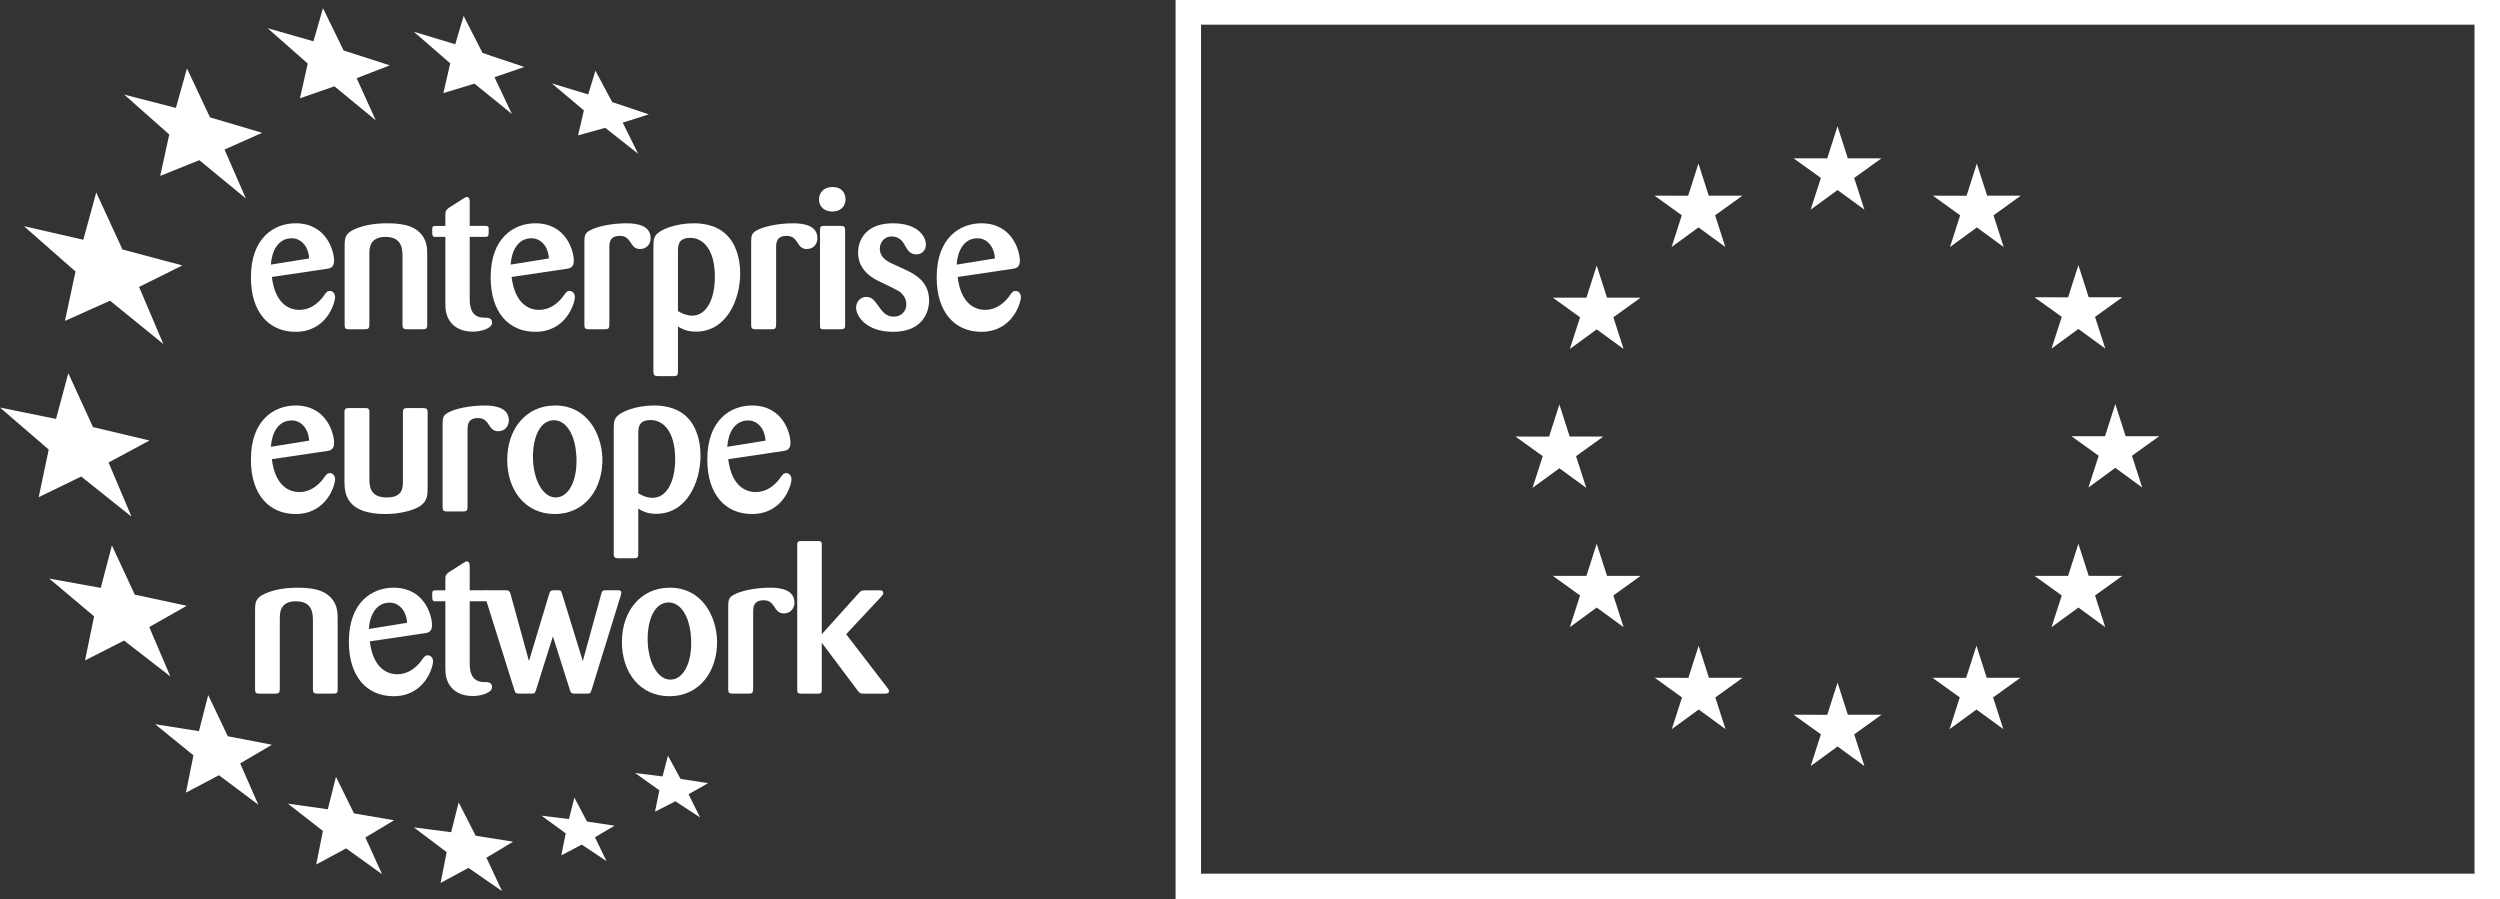 <?xml version="1.0" encoding="UTF-8"?>
<svg id="Layer_1" data-name="Layer 1" xmlns="http://www.w3.org/2000/svg" viewBox="0 0 1627 585.3">
  <rect x="0" y="0" width="1627" height="585.3" fill="#333333" stroke="none"/>
  <defs>
    <style>
      .cls-1 {
        fill: #fff;
      }
    </style>
  </defs>
  <g>
    <g>
      <path class="cls-1" d="m176.92,180.25c2.21,17.91,11.69,21.42,17.92,21.42,6.88,0,12.08-4.15,15.45-8.57,2.08-2.99,2.72-3.77,4.41-3.77s3.38,1.43,3.38,4.02c0,3.63-5.32,22.59-25.71,22.59-17.14,0-29.08-12.46-29.08-35.44,0-25.83,15.19-35.18,29.08-35.18,20.25,0,25.06,18.18,25.06,24.41,0,4.55-2.99,4.93-4.54,5.19l-35.96,5.32h-.01Zm24.28-12.07c-.52-8.31-5.58-13.11-11.3-13.11-8.96,0-12.98,8.18-13.63,17.14l24.93-4.02h0Z"/>
      <path class="cls-1" d="m278.04,211.54c0,2.34-.78,2.73-2.85,2.73h-10.39c-2.6,0-2.85-1.04-2.85-2.98v-43.88c0-5.19-.13-13.24-11.17-13.24-10.39,0-10.39,7.92-10.39,10.9v46.09c0,2.6-.65,3.11-3.11,3.11h-10.26c-2.08,0-2.73-.52-2.73-2.73v-51.28c0-5.19.26-8.18,6.1-10.91,6.88-3.12,14.41-4.03,21.94-4.03,12.98,0,17.53,3.25,19.74,5.06,5.84,4.8,5.97,10.91,5.97,15.45v45.7h0Z"/>
      <path class="cls-1" d="m305.69,154.16v40.12c0,3.77.13,12.07,8.83,12.46,3.25,0,5.71,0,5.71,3.38,0,3.64-7.27,5.71-12.46,5.71-7.01,0-11.56-2.6-14.15-5.71-3.63-4.41-3.77-9.09-3.77-13.24v-42.71h-6.23c-2.34,0-2.34-.52-2.34-5.07,0-1.56.52-2.08,2.21-2.08h6.36v-7.27c0-2.47.39-3.12,2.34-4.55l9.35-5.97c1.43-.91,1.82-1.04,2.34-1.04,1.69,0,1.82,2.08,1.82,3.63v15.19h9.87c1.43,0,2.47,0,2.47,1.82,0,4.8,0,5.32-2.21,5.32h-10.14Z"/>
      <path class="cls-1" d="m332.95,180.25c2.21,17.91,11.68,21.42,17.91,21.42,6.88,0,12.08-4.15,15.45-8.57,2.08-2.99,2.73-3.77,4.42-3.77s3.38,1.43,3.38,4.02c0,3.63-5.32,22.59-25.71,22.59-17.14,0-29.08-12.46-29.08-35.44,0-25.83,15.19-35.18,29.08-35.18,20.25,0,25.06,18.18,25.06,24.41,0,4.55-2.99,4.93-4.54,5.19l-35.96,5.32h0Zm24.28-12.07c-.52-8.31-5.58-13.11-11.3-13.11-8.96,0-12.98,8.18-13.63,17.14l24.93-4.02h0Z"/>
      <path class="cls-1" d="m396.56,211.54c-.13,2.08-.52,2.73-2.73,2.73h-10.65c-2.21,0-2.86-.52-2.86-2.73v-54.27c0-4.02.52-5.71,3.77-7.4,4.41-2.47,13.76-4.55,23.76-4.55,8.05,0,15.58,2.08,15.58,9.74,0,3.89-2.72,7.01-6.88,7.01-3.51,0-4.68-1.95-6.62-4.93-1.17-1.56-2.6-3.63-6.49-3.63-6.75,0-6.88,4.54-6.88,7.79v50.24h0Z"/>
      <path class="cls-1" d="m425.25,162.2c0-5.06,0-7.01,1.56-9.09,2.6-3.76,13.11-7.79,24.66-7.79,3.64,0,14.15.26,21.55,7.66,5.19,5.06,8.7,14.02,8.7,24.8,0,17.79-9.22,38.04-28.69,38.04-4.54,0-8.05-.91-11.81-3.37v29.6c0,2.08-.65,2.73-2.6,2.73h-10.13c-2.08,0-3.25-.26-3.25-2.73v-79.84h.01Zm15.97,40.24c4.28,2.6,7.66,2.99,9.22,2.99,9.61,0,14.8-11.17,14.8-25.19,0-18.05-7.79-25.45-15.97-25.45s-8.05,5.45-8.05,9.09v38.56h0Z"/>
      <path class="cls-1" d="m505.09,211.54c-.13,2.08-.52,2.73-2.73,2.73h-10.64c-2.21,0-2.86-.52-2.86-2.73v-54.27c0-4.02.52-5.71,3.77-7.4,4.41-2.47,13.76-4.55,23.76-4.55,8.05,0,15.58,2.08,15.58,9.74,0,3.89-2.73,7.01-6.88,7.01-3.51,0-4.68-1.95-6.62-4.93-1.17-1.56-2.6-3.63-6.49-3.63-6.75,0-6.88,4.54-6.88,7.79v50.24h-.01Z"/>
      <path class="cls-1" d="m541.83,137.67c-5.45,0-8.83-3.25-8.83-7.79s3.12-8.18,8.83-8.18,8.31,3.63,8.44,7.79c.13,4.8-3.37,8.18-8.44,8.18m8.18,73.74c0,2.08-.26,2.86-2.86,2.86h-11.29c-2.08,0-2.21-.65-2.21-2.73v-61.8c0-1.82.26-2.73,2.47-2.73h11.03c2.47,0,2.73.65,2.86,2.86v61.54h0Z"/>
      <path class="cls-1" d="m589.34,175.58c5.97,2.86,15.32,7.53,15.32,19.99,0,7.27-4.02,20.38-23.37,20.38-17.92,0-24.15-10.51-24.15-15.71,0-3.9,2.86-7.01,6.62-7.01s5.45,2.6,7.27,5.06c3.11,4.41,5.45,7.79,10.64,7.79,4.68,0,8.18-3.25,8.18-8.05,0-4.42-2.86-6.88-4.15-8.05-1.82-1.3-9.74-5.06-12.98-6.62-3.89-1.82-14.28-6.88-14.28-18.95,0-9.22,6.1-19.09,22.59-19.09s21.55,8.7,21.55,13.89c0,3.63-2.6,6.36-6.23,6.36-4.02,0-5.71-2.85-7.14-5.32-1.3-2.47-3.5-6.36-8.83-6.36s-7.79,4.41-7.79,7.79c0,6.49,5.71,8.96,10.26,10.91l6.49,2.98h0Z"/>
      <path class="cls-1" d="m623.22,180.25c2.21,17.91,11.69,21.42,17.92,21.42,6.88,0,12.08-4.15,15.45-8.57,2.08-2.99,2.73-3.77,4.41-3.77s3.38,1.43,3.38,4.02c0,3.63-5.32,22.59-25.71,22.59-17.14,0-29.08-12.46-29.08-35.44,0-25.83,15.19-35.18,29.08-35.18,20.25,0,25.06,18.18,25.06,24.41,0,4.55-2.98,4.93-4.54,5.19l-35.96,5.32h0Zm24.28-12.07c-.52-8.31-5.59-13.11-11.3-13.11-8.96,0-12.98,8.18-13.63,17.14l24.93-4.02h0Z"/>
      <path class="cls-1" d="m176.92,298.82c2.21,17.92,11.69,21.42,17.92,21.42,6.88,0,12.08-4.15,15.45-8.57,2.08-2.99,2.72-3.77,4.41-3.77s3.38,1.43,3.38,4.03c0,3.63-5.32,22.59-25.71,22.59-17.14,0-29.08-12.47-29.08-35.44,0-25.83,15.19-35.18,29.08-35.18,20.25,0,25.06,18.17,25.06,24.41,0,4.54-2.99,4.93-4.54,5.19l-35.96,5.32h-.01Zm24.28-12.07c-.52-8.31-5.58-13.11-11.3-13.11-8.96,0-12.98,8.18-13.63,17.14l24.93-4.02h0Z"/>
      <path class="cls-1" d="m278.3,316.74c0,5.71-.13,9.35-5.06,12.72-3.64,2.21-11.55,5.06-22.46,5.06-25.06,0-26.61-12.98-26.61-21.16v-45.31c0-2.08,1.04-2.47,2.72-2.47h10.65c1.95-.13,2.86.39,2.86,2.6v43.49c0,4.28.13,12.08,11.29,12.08,10.38,0,10.52-6.23,10.52-10.52v-44.92c0-2.08.65-2.72,2.73-2.72h10.26c2.08,0,3.11.26,3.11,2.72v48.43h0Z"/>
      <path class="cls-1" d="m304.27,330.11c-.13,2.08-.52,2.73-2.73,2.73h-10.64c-2.21,0-2.86-.52-2.86-2.73v-54.27c0-4.03.52-5.71,3.77-7.4,4.41-2.47,13.76-4.54,23.76-4.54,8.05,0,15.58,2.08,15.58,9.74,0,3.9-2.73,7.01-6.88,7.01-3.5,0-4.67-1.95-6.62-4.93-1.17-1.56-2.6-3.64-6.49-3.64-6.75,0-6.88,4.54-6.88,7.79v50.24h0Z"/>
      <path class="cls-1" d="m361,334.52c-19.09,0-30.9-15.32-30.9-35.31s12.2-35.31,31.16-35.31c21.16,0,30.38,18.82,30.77,34.53.39,19.08-10.78,36.09-31.03,36.09m-.52-61.02c-8.83,0-13.63,10.65-13.63,23.76,0,14.54,6.23,26.48,14.8,26.48s14.15-11.16,13.5-26.1c-.65-15.45-7.01-24.15-14.67-24.15"/>
      <path class="cls-1" d="m399.42,280.77c0-5.06,0-7.01,1.56-9.09,2.6-3.77,13.11-7.79,24.67-7.79,3.64,0,14.15.26,21.55,7.66,5.19,5.06,8.7,14.02,8.7,24.79,0,17.79-9.22,38.04-28.69,38.04-4.54,0-8.05-.91-11.81-3.38v29.6c0,2.08-.65,2.72-2.6,2.72h-10.13c-2.08,0-3.25-.26-3.25-2.72v-79.84h0Zm15.97,40.26c4.28,2.6,7.66,2.98,9.22,2.98,9.61,0,14.8-11.16,14.8-25.19,0-18.05-7.79-25.45-15.97-25.45s-8.05,5.45-8.05,9.09v38.56h0Z"/>
      <path class="cls-1" d="m473.93,298.82c2.21,17.92,11.68,21.42,17.92,21.42,6.88,0,12.07-4.15,15.45-8.57,2.08-2.99,2.73-3.77,4.41-3.77s3.38,1.43,3.38,4.03c0,3.63-5.32,22.59-25.7,22.59-17.14,0-29.08-12.47-29.08-35.44,0-25.83,15.19-35.18,29.08-35.18,20.25,0,25.06,18.17,25.06,24.41,0,4.54-2.99,4.93-4.54,5.19l-35.96,5.32h-.02Zm24.28-12.07c-.52-8.31-5.58-13.11-11.29-13.11-8.96,0-12.98,8.18-13.63,17.14l24.93-4.02h-.01Z"/>
      <path class="cls-1" d="m219.76,448.68c0,2.34-.78,2.73-2.86,2.73h-10.39c-2.6,0-2.85-1.04-2.85-2.98v-43.88c0-5.19-.13-13.24-11.17-13.24-10.39,0-10.39,7.92-10.39,10.91v46.09c0,2.6-.65,3.11-3.11,3.11h-10.26c-2.08,0-2.73-.52-2.73-2.73v-51.28c0-5.19.26-8.18,6.1-10.91,6.88-3.11,14.41-4.03,21.94-4.03,12.98,0,17.53,3.25,19.74,5.06,5.84,4.8,5.97,10.91,5.97,15.45v45.7h.01Z"/>
      <path class="cls-1" d="m240.66,417.39c2.21,17.92,11.68,21.42,17.92,21.42,6.88,0,12.07-4.15,15.45-8.57,2.08-2.99,2.73-3.76,4.41-3.76s3.38,1.43,3.38,4.02c0,3.63-5.32,22.59-25.7,22.59-17.14,0-29.08-12.46-29.08-35.44,0-25.84,15.19-35.18,29.08-35.18,20.25,0,25.06,18.18,25.06,24.41,0,4.55-2.99,4.93-4.55,5.19l-35.96,5.32h-.01Zm24.28-12.08c-.52-8.31-5.58-13.11-11.29-13.11-8.96,0-12.98,8.18-13.63,17.13l24.93-4.02h0Z"/>
      <path class="cls-1" d="m305.69,391.3v40.12c0,3.77.13,12.07,8.83,12.46,3.25,0,5.71,0,5.71,3.38,0,3.64-7.27,5.71-12.46,5.71-7.01,0-11.56-2.6-14.15-5.71-3.63-4.41-3.77-9.09-3.77-13.24v-42.71h-6.23c-2.34,0-2.34-.52-2.34-5.06,0-1.56.52-2.08,2.21-2.08h6.36v-7.27c0-2.47.39-3.11,2.34-4.55l9.35-5.97c1.43-.91,1.82-1.04,2.34-1.04,1.69,0,1.82,2.08,1.82,3.63v15.19h9.87c1.43,0,2.47,0,2.47,1.82,0,4.8,0,5.32-2.21,5.32h-10.14Z"/>
      <path class="cls-1" d="m359.83,414.14l-11.04,35.05c-.65,1.95-.91,2.21-2.86,2.21h-8.18c-1.95,0-2.34-.39-2.99-2.34l-19.08-60.76c-.39-1.3-.52-1.82-.52-2.34,0-1.82,1.69-1.82,2.6-1.82h10.78c2.21,0,3.12.13,3.77,2.6l11.94,43.49,13.11-43.49c.39-1.17.65-2.21,1.69-2.47.26-.13,2.98-.13,4.41-.13,1.56,0,1.69.52,2.34,2.34l13.5,43.75,11.94-43.49c.52-1.95.78-2.6,2.86-2.6h7.66c1.17,0,2.6,0,2.6,1.56,0,.39-.26,1.43-.52,2.34l-18.82,60.89c-.65,2.08-.91,2.47-2.73,2.47h-8.31c-1.95,0-2.47-.39-3.12-2.47l-11.03-34.79h0Z"/>
      <path class="cls-1" d="m435.64,453.09c-19.09,0-30.9-15.32-30.9-35.31s12.2-35.31,31.16-35.31c21.16,0,30.38,18.82,30.77,34.53.39,19.09-10.77,36.09-31.03,36.09m-.52-61.02c-8.83,0-13.63,10.64-13.63,23.76,0,14.54,6.23,26.48,14.8,26.48s14.15-11.17,13.5-26.1c-.65-15.45-7.01-24.15-14.67-24.15"/>
      <path class="cls-1" d="m490.16,448.68c-.13,2.08-.52,2.73-2.73,2.73h-10.65c-2.21,0-2.86-.52-2.86-2.73v-54.27c0-4.02.52-5.71,3.77-7.4,4.41-2.47,13.76-4.55,23.76-4.55,8.05,0,15.58,2.08,15.58,9.74,0,3.89-2.73,7.01-6.88,7.01-3.5,0-4.67-1.94-6.62-4.93-1.17-1.56-2.6-3.63-6.49-3.63-6.75,0-6.88,4.54-6.88,7.79v50.24h0Z"/>
      <path class="cls-1" d="m550.66,412.72l26.75,34.8c.65.91,1.17,1.56,1.17,2.21,0,1.43-1.3,1.69-2.6,1.69h-13.5c-2.47,0-2.86-.13-4.29-1.95l-23.37-31.16v30.64c0,2.34-.91,2.47-2.86,2.47h-10.39c-2.34,0-2.73-.52-2.73-2.6v-94.25c0-2.21.91-2.46,2.6-2.46h10.52c1.95,0,2.86,0,2.86,2.34v58.29l23.37-25.96c1.95-2.21,2.47-2.6,5.19-2.6h8.83c.78,0,2.6,0,2.6,1.69,0,.91-.65,1.69-1.43,2.6l-22.72,24.28v-.03Z"/>
    </g>
    <polygon class="cls-1" points="218.65 505.56 230.4 529.37 256.45 533.83 237.79 545.02 248.62 568.9 225.27 552.12 205.82 562.59 210.15 540.79 187.38 523.01 213.33 526.68 218.65 505.56"/>
    <polygon class="cls-1" points="121.68 44.53 136.66 76.38 170.6 86.43 146.12 97.31 160 129.16 129.73 104.25 104.26 114.46 110.16 87.53 80.84 61.57 114.47 70.23 121.68 44.53"/>
    <polygon class="cls-1" points="135.5 452.37 148.26 479.15 176.95 484.67 156.31 496.82 168.11 523.71 142.49 504.51 121 515.86 125.89 491.58 100.97 471.32 129.47 475.85 135.5 452.37"/>
    <polygon class="cls-1" points="62.64 125.25 79.7 162.37 118.69 172.74 90.51 186.74 106.3 223.88 71.6 195.69 42.25 208.85 49.15 176.71 15.58 147.2 54.21 156.04 62.64 125.25"/>
    <polygon class="cls-1" points="72.83 354.95 87.71 386.99 121.51 394.25 97.12 408.09 110.87 440.24 80.75 416.87 55.33 429.8 61.25 401.12 32.02 376.53 65.58 382.6 72.83 354.95"/>
    <polygon class="cls-1" points="44.45 242.86 60.53 277.95 97.26 286.69 70.66 301 85.56 336.22 52.85 310.13 25.18 323.56 31.71 292.58 0 265.24 36.48 272.64 44.45 242.86"/>
    <polygon class="cls-1" points="298.49 522.19 309.58 543.91 333.95 547.76 316.56 558.19 326.76 579.96 304.87 564.82 286.74 574.6 290.7 554.58 269.33 538.47 293.61 541.61 298.49 522.19"/>
    <polygon class="cls-1" points="373.81 519.1 382.02 534.65 399.94 537.37 387.19 544.88 394.74 560.46 378.62 549.65 365.32 556.68 368.17 542.33 352.42 530.86 370.28 533.04 373.81 519.1"/>
    <polygon class="cls-1" points="434.68 491.79 442.92 506.93 460.83 509.67 448.1 516.89 455.67 532.06 439.55 521.47 426.29 528.24 429.11 514.32 413.34 503.08 431.18 505.3 434.68 491.79"/>
    <polygon class="cls-1" points="387.52 46 398.41 66.44 422.25 74.42 405.27 79.81 415.3 100.08 393.87 83.18 376.19 88.11 380 71.87 359.11 54.26 382.8 61.45 387.52 46"/>
    <polygon class="cls-1" points="301.74 10.37 314.04 34.47 341.21 43.58 321.8 50.24 333.14 74.18 308.77 54.43 288.56 60.58 293.01 41.22 269.29 20.65 296.27 28.8 301.74 10.37"/>
    <polygon class="cls-1" points="210.19 5.34 223.64 32.86 253.67 42.53 232.12 50.89 244.53 78.29 217.65 56.18 195.21 63.96 200.28 41.38 174.16 18.35 203.99 26.88 210.19 5.34"/>
  </g>
  <g>
    <path class="cls-1" d="m765.07,0v585.3h861.93V0h-861.93Zm845.36,568.58h-828.79V16.05h828.78v552.53h0Z"/>
    <polyline class="cls-1" points="1178.38 136.44 1195.86 123.68 1213.35 136.44 1206.7 115.8 1224.46 103.04 1202.56 103.04 1195.86 82.15 1189.16 103.06 1167.28 103.04 1185.03 115.8 1178.38 136.44"/>
    <polyline class="cls-1" points="1087.87 160.75 1105.36 147.99 1122.84 160.75 1116.19 140.11 1133.95 127.35 1112.05 127.35 1105.35 106.44 1098.65 127.37 1076.77 127.35 1094.52 140.11 1087.87 160.75"/>
    <polyline class="cls-1" points="1039.14 172.81 1032.44 193.74 1010.56 193.72 1028.31 206.48 1021.65 227.12 1039.14 214.36 1056.63 227.12 1049.97 206.48 1067.72 193.72 1045.84 193.72 1039.14 172.81"/>
    <polyline class="cls-1" points="1014.85 304.75 1032.33 317.51 1025.68 296.87 1043.43 284.11 1021.55 284.11 1014.85 263.2 1008.15 284.16 986.26 284.11 1004.02 296.87 997.36 317.51 1014.85 304.75"/>
    <polyline class="cls-1" points="1045.84 374.77 1039.14 353.86 1032.44 374.79 1010.56 374.77 1028.31 387.53 1021.65 408.17 1039.14 395.39 1056.63 408.17 1049.97 387.53 1067.72 374.77 1045.84 374.77"/>
    <polyline class="cls-1" points="1112.19 441.11 1105.49 420.23 1098.8 441.14 1076.9 441.11 1094.65 453.88 1088.01 474.52 1105.5 461.75 1122.97 474.52 1116.33 453.88 1134.08 441.11 1112.19 441.11"/>
    <polyline class="cls-1" points="1202.58 465.16 1195.87 444.24 1189.19 465.18 1167.29 465.16 1185.04 477.92 1178.4 498.56 1195.89 485.8 1213.36 498.56 1206.71 477.92 1224.47 465.16 1202.58 465.16"/>
    <polyline class="cls-1" points="1292.96 441.11 1286.27 420.23 1279.56 441.14 1257.69 441.11 1275.43 453.88 1268.79 474.52 1286.27 461.75 1303.76 474.52 1297.1 453.88 1314.86 441.11 1292.96 441.11"/>
    <polyline class="cls-1" points="1359.33 374.77 1352.62 353.86 1345.91 374.79 1324.04 374.77 1341.8 387.53 1335.13 408.17 1352.62 395.39 1370.11 408.17 1363.44 387.53 1381.2 374.77 1359.33 374.77"/>
    <polyline class="cls-1" points="1405.25 283.86 1383.35 283.86 1376.64 262.94 1369.95 283.88 1348.06 283.86 1365.82 296.62 1359.17 317.26 1376.64 304.47 1394.13 317.26 1387.48 296.62 1405.25 283.86"/>
    <polyline class="cls-1" points="1335.13 226.85 1352.62 214.09 1370.11 226.85 1363.44 206.21 1381.2 193.47 1359.33 193.47 1352.62 172.56 1345.91 193.49 1324.03 193.47 1341.8 206.21 1335.13 226.85"/>
    <polyline class="cls-1" points="1286.53 106.46 1279.84 127.4 1257.94 127.35 1275.68 140.14 1269.04 160.78 1286.55 147.99 1304.01 160.78 1297.37 140.14 1315.13 127.35 1293.22 127.35 1286.53 106.46"/>
  </g>
</svg>